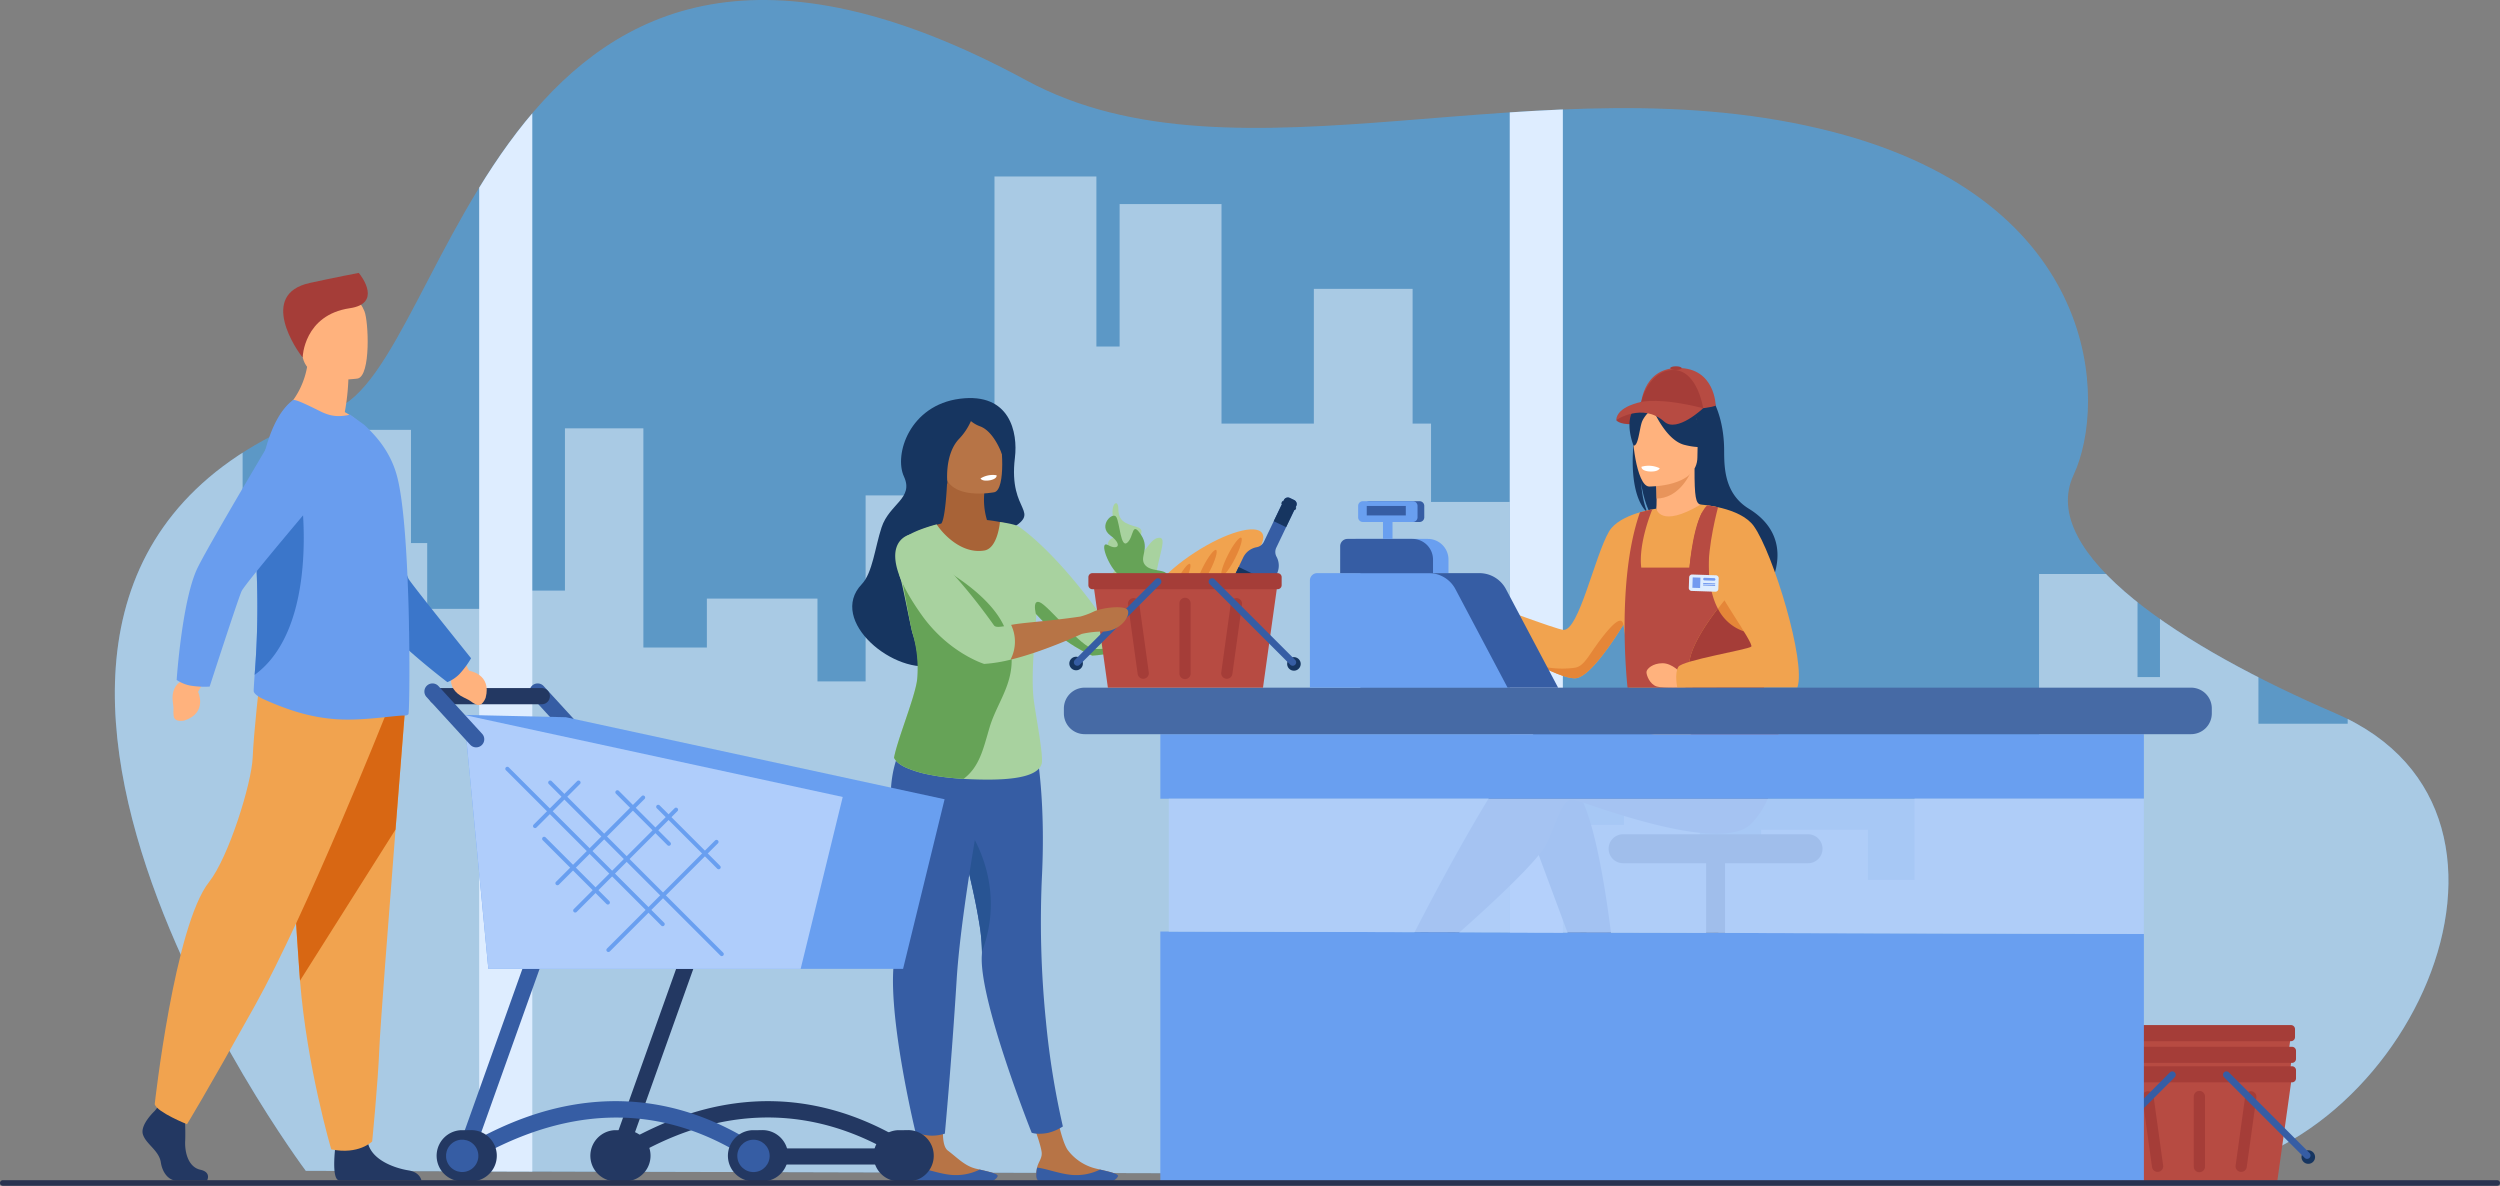 <svg xmlns="http://www.w3.org/2000/svg" xmlns:xlink="http://www.w3.org/1999/xlink" width="1165.895" height="553" viewBox="0 0 1165.895 553">
  <rect x="0" y="0" width="1165.895" height="553" fill="#808080" stroke="none"/>
  <defs>
    <style>
      .cls-1 {
        fill: #5c98c6;
      }

      .cls-2 {
        clip-path: url(#clip-path);
      }

      .cls-3 {
        fill: #dcebf9;
        opacity: 0.6;
      }

      .cls-4 {
        fill: #deedff;
      }

      .cls-5 {
        fill: #b74b42;
      }

      .cls-6 {
        fill: #a53d38;
      }

      .cls-7 {
        fill: #163560;
      }

      .cls-8 {
        fill: #365da4;
      }

      .cls-9 {
        fill: #a8d29f;
      }

      .cls-10 {
        fill: #66a357;
      }

      .cls-11 {
        fill: #f1a34f;
      }

      .cls-12 {
        fill: #e58638;
      }

      .cls-13 {
        fill: #ffb27d;
      }

      .cls-14 {
        fill: #e8945b;
      }

      .cls-15 {
        fill: #fff;
      }

      .cls-16 {
        fill: #e49963;
      }

      .cls-17 {
        fill: #c65447;
      }

      .cls-18 {
        fill: #466aa5;
      }

      .cls-19 {
        fill: #739af0;
      }

      .cls-20 {
        fill: #b77446;
      }

      .cls-21 {
        fill: #285493;
      }

      .cls-22 {
        fill: #a86337;
      }

      .cls-23 {
        fill: #699ff0;
      }

      .cls-24, .cls-26 {
        fill: #afcdfb;
      }

      .cls-24 {
        opacity: 0.9;
      }

      .cls-25 {
        fill: #233862;
      }

      .cls-27 {
        fill: #d86713;
      }

      .cls-28 {
        fill: #3b76ca;
      }

      .cls-29 {
        fill: #699dee;
      }

      .cls-30 {
        fill: #283250;
      }
    </style>
    <clipPath id="clip-path">
      <path id="Path_3662" data-name="Path 3662" d="M223.012,191.093c55.808-19.2,75.278-288.014,323.172-153.607C644.766,90.937,786.718,26.252,922.66,61.609c124.845,32.468,127.715,126.127,111.93,159.848-17.249,36.843,51.531,80.89,121.974,111.143,110.493,47.453,29.244,214.227-75.14,215.023s-871.273-1.588-871.273-1.588S1.452,267.322,223.012,191.093Z" transform="translate(-121.092 -0.004)"/>
    </clipPath>
  </defs>
  <g id="retail_graphic_1_Converted_" data-name="retail_graphic_1 [Converted]" transform="translate(0 -0.004)">
    <g id="Group_3646" data-name="Group 3646" transform="translate(53.558 0.004)">
      <path id="Path_3659" data-name="Path 3659" class="cls-1" d="M223.012,191.093c55.808-19.2,75.278-288.014,323.172-153.607C644.766,90.937,786.718,26.252,922.66,61.609c124.845,32.468,127.715,126.127,111.93,159.848-17.249,36.843,51.531,80.89,121.974,111.143,110.493,47.453,29.244,214.227-75.14,215.023s-871.273-1.588-871.273-1.588S1.452,267.322,223.012,191.093Z" transform="translate(-121.092 -0.004)"/>
      <g id="Group_3645" data-name="Group 3645" class="cls-2">
        <g id="Group_3643" data-name="Group 3643" transform="translate(-242.406 82.29)">
          <path id="Path_3660" data-name="Path 3660" class="cls-3" d="M2058.072,697.19V675.048h-8.3V636.985h-44.507v38.063h-41.615V613.026h-45.918v40.262h-10.473V605.22h-45.923v90.125h-58.073V747.9h-21.7v-23.4h-49.846v13.839H1703.1V676.393h-35.352V722.25H1632.4V890.266h461.139V697.19Z" transform="translate(-721.559 -419.83)"/>
          <path id="Path_3661" data-name="Path 3661" class="cls-3" d="M429.247,301.307h-8.594V238.489h-46.06v62.818H331.532V198.944h-47.52v66.449H273.176V186.06h-47.52V334.806h-60.1v86.737H143.1V382.927H91.528v22.84H61.913V303.523H25.331V379.2H-11.251v8.527H-38.9v-30.7H-46.47V304.24H-87.05v52.792h-37.935V271.006h-41.867v55.843H-176.4V260.179h-41.867v125H-271.21v72.889h-19.784V425.617h-45.441v19.2h-26.091V358.889H-394.75v63.6h-32.23V655.514H-11.251v.982H465.944V337.845h-36.7Z" transform="translate(426.98 -186.06)"/>
        </g>
        <g id="Group_3644" data-name="Group 3644" transform="translate(169.909 -37.269)">
          <rect id="Rectangle_483" data-name="Rectangle 483" class="cls-4" width="24.773" height="589.615" transform="translate(480.609)"/>
          <rect id="Rectangle_484" data-name="Rectangle 484" class="cls-4" width="24.773" height="589.615"/>
        </g>
      </g>
    </g>
    <g id="Group_3647" data-name="Group 3647" transform="translate(971.753 478.064)">
      <path id="Path_3663" data-name="Path 3663" class="cls-5" d="M2300.216,1138.681h-72.332l-6.984-49.921h86.295Z" transform="translate(-2210.374 -1085.275)"/>
      <path id="Path_3664" data-name="Path 3664" class="cls-6" d="M2304.38,1088.381h-86.37a1.878,1.878,0,0,1-1.88-1.88v-3.742a1.878,1.878,0,0,1,1.88-1.88h86.37a1.878,1.878,0,0,1,1.879,1.88v3.742A1.883,1.883,0,0,1,2304.38,1088.381Z" transform="translate(-2207.713 -1080.88)"/>
      <path id="Path_3665" data-name="Path 3665" class="cls-6" d="M2314.718,1144.785h0a2.618,2.618,0,0,1-2.618-2.618v-32.7a2.618,2.618,0,0,1,2.618-2.618h0a2.618,2.618,0,0,1,2.618,2.618v32.7A2.618,2.618,0,0,1,2314.718,1144.785Z" transform="translate(-2261.237 -1095.364)"/>
      <path id="Path_3666" data-name="Path 3666" class="cls-6" d="M2265.338,1144.795h0a2.618,2.618,0,0,1-2.954-2.234l-4.485-32.389a2.618,2.618,0,0,1,2.234-2.955h0a2.618,2.618,0,0,1,2.954,2.234l4.485,32.389A2.615,2.615,0,0,1,2265.338,1144.795Z" transform="translate(-2230.994 -1095.555)"/>
      <path id="Path_3667" data-name="Path 3667" class="cls-6" d="M2358.431,1144.795h0a2.618,2.618,0,0,0,2.955-2.234l4.485-32.389a2.618,2.618,0,0,0-2.234-2.955h0a2.618,2.618,0,0,0-2.954,2.234l-4.485,32.389A2.618,2.618,0,0,0,2358.431,1144.795Z" transform="translate(-2285.817 -1095.555)"/>
      <path id="Path_3668" data-name="Path 3668" class="cls-5" d="M2301.265,1161.571h-72.332l-6.984-49.921h86.3Z" transform="translate(-2210.959 -1098.041)"/>
      <path id="Path_3669" data-name="Path 3669" class="cls-6" d="M2305.43,1111.271h-86.37a1.878,1.878,0,0,1-1.879-1.88v-3.742a1.878,1.878,0,0,1,1.879-1.88h86.37a1.878,1.878,0,0,1,1.88,1.88v3.742A1.881,1.881,0,0,1,2305.43,1111.271Z" transform="translate(-2208.299 -1093.646)"/>
      <path id="Path_3670" data-name="Path 3670" class="cls-6" d="M2315.769,1167.675h0a2.618,2.618,0,0,1-2.619-2.618v-32.7a2.618,2.618,0,0,1,2.619-2.618h0a2.618,2.618,0,0,1,2.618,2.618v32.7A2.618,2.618,0,0,1,2315.769,1167.675Z" transform="translate(-2261.823 -1108.13)"/>
      <path id="Path_3671" data-name="Path 3671" class="cls-6" d="M2266.4,1167.685h0a2.618,2.618,0,0,1-2.954-2.234l-4.485-32.389a2.619,2.619,0,0,1,2.234-2.954h0a2.618,2.618,0,0,1,2.954,2.234l4.485,32.389A2.613,2.613,0,0,1,2266.4,1167.685Z" transform="translate(-2231.585 -1108.321)"/>
      <path id="Path_3672" data-name="Path 3672" class="cls-6" d="M2359.482,1167.685h0a2.618,2.618,0,0,0,2.954-2.234l4.485-32.389a2.619,2.619,0,0,0-2.233-2.954h0a2.619,2.619,0,0,0-2.955,2.234l-4.484,32.389A2.613,2.613,0,0,0,2359.482,1167.685Z" transform="translate(-2286.402 -1108.321)"/>
      <path id="Path_3673" data-name="Path 3673" class="cls-7" d="M2200.262,1218.765h0a3.173,3.173,0,0,1-3.162-3.162h0a3.173,3.173,0,0,1,3.162-3.162h0a3.173,3.173,0,0,1,3.162,3.162h0A3.173,3.173,0,0,1,2200.262,1218.765Z" transform="translate(-2197.1 -1154.252)"/>
      <path id="Path_3674" data-name="Path 3674" class="cls-7" d="M2429.922,1219.195h0a3.173,3.173,0,0,1-3.162-3.162h0a3.173,3.173,0,0,1,3.162-3.162h0a3.173,3.173,0,0,1,3.162,3.162h0A3.173,3.173,0,0,1,2429.922,1219.195Z" transform="translate(-2325.184 -1154.492)"/>
      <path id="Path_3675" data-name="Path 3675" class="cls-5" d="M2301.265,1182.1h-72.332l-6.984-49.926h86.3Z" transform="translate(-2210.959 -1109.485)"/>
      <path id="Path_3676" data-name="Path 3676" class="cls-6" d="M2305.43,1131.791h-86.37a1.878,1.878,0,0,1-1.879-1.88v-3.742a1.878,1.878,0,0,1,1.879-1.88h86.37a1.878,1.878,0,0,1,1.88,1.88v3.742A1.878,1.878,0,0,1,2305.43,1131.791Z" transform="translate(-2208.299 -1105.09)"/>
      <path id="Path_3677" data-name="Path 3677" class="cls-6" d="M2315.769,1188.205h0a2.618,2.618,0,0,1-2.619-2.618v-32.7a2.618,2.618,0,0,1,2.619-2.618h0a2.618,2.618,0,0,1,2.618,2.618v32.7A2.621,2.621,0,0,1,2315.769,1188.205Z" transform="translate(-2261.823 -1119.58)"/>
      <path id="Path_3678" data-name="Path 3678" class="cls-6" d="M2266.4,1188.215h0a2.618,2.618,0,0,1-2.954-2.234l-4.485-32.389a2.619,2.619,0,0,1,2.234-2.954h0a2.618,2.618,0,0,1,2.954,2.234l4.485,32.389A2.618,2.618,0,0,1,2266.4,1188.215Z" transform="translate(-2231.585 -1119.771)"/>
      <path id="Path_3679" data-name="Path 3679" class="cls-6" d="M2359.482,1188.215h0a2.618,2.618,0,0,0,2.954-2.234l4.485-32.389a2.619,2.619,0,0,0-2.233-2.954h0a2.619,2.619,0,0,0-2.955,2.234l-4.484,32.389A2.618,2.618,0,0,0,2359.482,1188.215Z" transform="translate(-2286.402 -1119.771)"/>
      <path id="Path_3680" data-name="Path 3680" class="cls-8" d="M2384.333,1170.023h0a1.6,1.6,0,0,1-2.26,0l-37.612-37.612a1.6,1.6,0,0,1,0-2.26h0a1.6,1.6,0,0,1,2.26,0l37.612,37.612A1.6,1.6,0,0,1,2384.333,1170.023Z" transform="translate(-2279.024 -1108.098)"/>
      <path id="Path_3681" data-name="Path 3681" class="cls-8" d="M2202.35,1170.023h0a1.6,1.6,0,0,0,2.26,0l37.612-37.612a1.6,1.6,0,0,0,0-2.26h0a1.6,1.6,0,0,0-2.26,0l-37.612,37.612A1.6,1.6,0,0,0,2202.35,1170.023Z" transform="translate(-2199.768 -1108.098)"/>
    </g>
    <g id="Group_3648" data-name="Group 3648" transform="translate(514.937 234.669)">
      <path id="Path_3682" data-name="Path 3682" class="cls-9" d="M1189.4,576.123s6.94-3,4.18-8.664-3.419-2.539-1.765-9.766,3.37-12-.805-10.836-8.483,12.455-9.416,6.634,5.356-10.279,0-11.831-8.611-2.716-8.611-8.421-4.874-1.8-1.628,7.333.089,4.228-2.446,7.218,1.048,6.4,2.8,7.448,2.211.712.814,4.427-5.122,5-.814,7.5,9.2.889,6.634,4.666,8.731,6.979,5.7,12.769S1189.4,576.123,1189.4,576.123Z" transform="translate(-1166.363 -530.573)"/>
      <path id="Path_3683" data-name="Path 3683" class="cls-10" d="M1179.216,585.941s-12.411-4.361-9.381-6.754,6.519-4.149,1.513-7.634-9.828-16.639-5.263-14.078,6.948-.119,1.013-4.542,1.225-11.4,2.853-8.492,1.977,14.666,5.122,11.871,1.977-10.358,6.4-3.609-1.4,10.606,2.1,14.321,13.087.628,9.08,7.329-8.381,12.8-6.634,16.643S1179.216,585.941,1179.216,585.941Z" transform="translate(-1164.255 -537.924)"/>
    </g>
    <g id="Group_3649" data-name="Group 3649" transform="translate(530.98 240.644)">
      <ellipse id="Ellipse_124" data-name="Ellipse 124" class="cls-11" cx="31.252" cy="9.576" rx="31.252" ry="9.576" transform="matrix(0.839, -0.545, 0.545, 0.839, 0, 34.065)"/>
      <path id="Path_3684" data-name="Path 3684" class="cls-12" d="M1240.067,604.211c-2.486,4.883-5.237,8.466-6.148,8s.367-4.8,2.853-9.682,5.237-8.465,6.148-8S1242.553,599.328,1240.067,604.211Z" transform="translate(-1218.987 -572.194)"/>
      <path id="Path_3685" data-name="Path 3685" class="cls-12" d="M1267.707,589.5c-2.486,4.883-5.237,8.465-6.148,8s.367-4.8,2.853-9.682,5.237-8.465,6.148-8S1270.193,584.618,1267.707,589.5Z" transform="translate(-1234.402 -563.99)"/>
      <path id="Path_3686" data-name="Path 3686" class="cls-12" d="M1294.137,576.561c-2.486,4.883-5.237,8.465-6.148,8s.367-4.8,2.853-9.682,5.237-8.465,6.148-8S1296.623,571.678,1294.137,576.561Z" transform="translate(-1249.142 -556.773)"/>
    </g>
    <g id="Group_3650" data-name="Group 3650" transform="translate(563.418 232.024)">
      <path id="Path_3687" data-name="Path 3687" class="cls-8" d="M1305.745,552.159a4.648,4.648,0,0,1-.062-4.237l9.292-19.39a2.068,2.068,0,0,0-.969-2.755l-2.048-.982a2.068,2.068,0,0,0-2.755.969l-9.292,19.39a4.657,4.657,0,0,1-3.344,2.605,8.712,8.712,0,0,0-6.347,4.821l-7.316,15.272-5.7,11.9-3.1,6.471a2.389,2.389,0,0,0,1.119,3.184l11.442,5.48a2.389,2.389,0,0,0,3.184-1.119l3.1-6.471,5.7-11.9,7.315-15.272A8.712,8.712,0,0,0,1305.745,552.159Z" transform="translate(-1273.868 -524.593)"/>
      <path id="Path_3688" data-name="Path 3688" class="cls-7" d="M1353.406,529.24l-.164-.08.3-.628a2.068,2.068,0,0,0-.969-2.755l-2.048-.982a2.068,2.068,0,0,0-2.755.969l-.3.628-.217-.1a.217.217,0,0,0-.283.1l-.4.84a.217.217,0,0,0,.1.283l.217.1-3.852,8.041,5.772,2.764,3.852-8.041.164.08a.217.217,0,0,0,.283-.1l.4-.84A.206.206,0,0,0,1353.406,529.24Z" transform="translate(-1312.441 -524.593)"/>
      <path id="Path_3689" data-name="Path 3689" class="cls-7" d="M1301.185,616.258l5.206-10.863-15.746-7.545-5.206,10.863-5.7,11.9-1.318,2.747,15.745,7.545,1.318-2.751Z" transform="translate(-1276.407 -565.449)"/>
    </g>
    <path id="Path_3690" data-name="Path 3690" class="cls-7" d="M1130.692,698.795h0a3.173,3.173,0,0,1-3.162-3.162h0a3.173,3.173,0,0,1,3.162-3.162h0a3.173,3.173,0,0,1,3.162,3.162h0A3.168,3.168,0,0,1,1130.692,698.795Z" transform="translate(-628.836 -386.196)"/>
    <path id="Path_3691" data-name="Path 3691" class="cls-7" d="M1360.362,699.225h0a3.173,3.173,0,0,1-3.162-3.162h0a3.173,3.173,0,0,1,3.162-3.162h0a3.173,3.173,0,0,1,3.162,3.162h0A3.17,3.17,0,0,1,1360.362,699.225Z" transform="translate(-756.926 -386.436)"/>
    <path id="Path_3692" data-name="Path 3692" class="cls-7" d="M1789.161,879.66h-86.233a6.758,6.758,0,0,0-6.758,6.758h0a6.757,6.757,0,0,0,6.758,6.758h38.709V936.1h8.815V893.176h38.709a6.758,6.758,0,0,0,6.758-6.758h0A6.755,6.755,0,0,0,1789.161,879.66Z" transform="translate(-945.973 -490.594)"/>
    <g id="Group_3653" data-name="Group 3653" transform="translate(628.868 170.828)">
      <path id="Path_3693" data-name="Path 3693" class="cls-13" d="M1540.971,632.825s-2.844-6.962-5.966-7.245-13.074-1.849-13.782-.425,0,6.537,2.132,8.381,15.347,4.83,15.347,4.83Z" transform="translate(-1477.122 -519.153)"/>
      <path id="Path_3694" data-name="Path 3694" class="cls-6" d="M1704.16,437.142s.9,2.1,7.727,1.977,1.176-6.519,1.176-6.519l-7.094,2.937Z" transform="translate(-1579.297 -412.091)"/>
      <path id="Path_3695" data-name="Path 3695" class="cls-7" d="M1728.547,461.755c-1.181-2.437-2.5-6.763-3.145-14.472.1.765,1.428,10.491,5.166,16,15.36,10.084,44.8,43.76,44.22,50.142,0,0,10.372-17.59,10.549-17.7,0,0,13.052-22.022-9.62-35.958-11.522-7.081-11.491-19.412-11.522-27.325-.089-22.871-12.22-37.011-19.611-32.039,0,0-3.7-1.645-5.365-1.4a4.567,4.567,0,0,1,2.043.969,17.917,17.917,0,0,0-9.7,1.853C1723.111,406.642,1715.539,449.787,1728.547,461.755Z" transform="translate(-1588.996 -393.342)"/>
      <path id="Path_3696" data-name="Path 3696" class="cls-13" d="M1744,516.813c-.075.035,7.417,3.928,13.052,2.384,5.3-1.446,8.766-8.319,8.7-8.337-2.247-.447-2.893-3.529-2.844-16.789l-1.017.2-17.068,3.379s.389,5.369.4,10.429C1745.233,512.332,1744.972,516.361,1744,516.813Z" transform="translate(-1601.515 -446.374)"/>
      <path id="Path_3697" data-name="Path 3697" class="cls-14" d="M1745.86,497.9s.389,5.369.4,10.429c9.549-.27,14.6-8.983,16.665-13.813Z" transform="translate(-1602.553 -446.624)"/>
      <path id="Path_3698" data-name="Path 3698" class="cls-7" d="M1751.129,446.1s5.007-7.908,6.205-14.671c.858-4.83-1.6-22.725-19.585-20.146a24.407,24.407,0,0,0-10.133,3.83c-3.905,2.636-9.54,8.328-3.237,23.946l1.636,5.276Z" transform="translate(-1588.994 -400.061)"/>
      <path id="Path_3699" data-name="Path 3699" class="cls-13" d="M1729.149,464.923s22.6.372,22.614-13.7,2.941-23.508-11.486-24.339-17.236,4.533-18.386,9.231S1723.275,464.463,1729.149,464.923Z" transform="translate(-1589.035 -408.854)"/>
      <path id="Path_3700" data-name="Path 3700" class="cls-7" d="M1748.545,425.563s-15.436-10.553-20.319-3.255c-1.482-1.269-4.118-2.189-7.6,2.039-5.237,6.351-.579,17.572-.579,17.572,2.149.252,2.658-7.13,3.786-10.712.849-2.7,3.684-5.462,5.029-6.656,1.973,4.445,7.4,15.082,14.865,17,9.5,2.441,13.614-.1,13.614-.1A26.872,26.872,0,0,1,1748.545,425.563Z" transform="translate(-1587.091 -404.916)"/>
      <path id="Path_3701" data-name="Path 3701" class="cls-11" d="M1689.043,598.763c2.229-9.346-5.352-27.479-13.269-42.5-7.183-13.609-14.635-24.649-15.3-24.251-18.939,11.243-20.65,1.9-20.65,1.9s-17.205,2.287-22.075,10.672c-6.736,11.6-14.074,46.392-21.283,45.879-3.308-.239-36.608-12.756-36.608-12.756s-5.546,5.2-4.485,11.575c0,0,16.44,11.009,30.345,18.037,7.355,3.715,14,6.316,17.125,5.582,6.334-1.49,16.228-16.174,21.575-24.821.013-.018.022-.04.035-.057,6.825,38.625-2.455,47.422,2.242,51.5,4.958,4.3,12.044-2.048,27.634,4.706,10.226,4.436,24.414,10.849,33.964,11.964,5.011.588,8.748-.283,9.965-3.667C1701.8,642.691,1684.792,616.582,1689.043,598.763Z" transform="translate(-1496.24 -467.531)"/>
      <path id="Path_3702" data-name="Path 3702" class="cls-15" d="M1739.289,492.267s-.42,1.787-4.87,1.513c0,0-3.733-.23-3.622-2.2A12.022,12.022,0,0,1,1739.289,492.267Z" transform="translate(-1594.151 -444.73)"/>
      <path id="Path_3703" data-name="Path 3703" class="cls-12" d="M1822.089,702.362c-1.221,3.383-4.958,4.255-9.965,3.667-6.612-2.879-35.171-13.945-34.848-21.442.473-11.1,5.493-11.455,1.95-25.153-2.844-11,16.493-33.618,20.7-38.063,7.912,15.016,15.184,17.886,12.955,27.232C1808.626,666.422,1825.632,692.53,1822.089,702.362Z" transform="translate(-1620.073 -517.37)"/>
      <path id="Path_3704" data-name="Path 3704" class="cls-12" d="M1662.85,656.374c-5.347,8.642-15.241,23.331-21.575,24.821-3.123.739-9.77-1.862-17.125-5.582a44.55,44.55,0,0,0,15.648.858c5.493-.531,7.086-7.262,15.763-17.36C1661.192,652.566,1662.572,654.215,1662.85,656.374Z" transform="translate(-1534.674 -535.828)"/>
      <path id="Path_3705" data-name="Path 3705" class="cls-5" d="M1729.95,406.505s23.048,2.53,35-.871c0,0-.221-17.634-17.506-17.634S1729.95,406.505,1729.95,406.505Z" transform="translate(-1593.68 -387.217)"/>
      <path id="Path_3706" data-name="Path 3706" class="cls-5" d="M1715.943,423.78s-11.376,1.981-11.783,8.443c0,0,12.251-8.262,22.406.756,5.936,5.383,18.156-6.254,18.156-6.254Z" transform="translate(-1579.297 -407.172)"/>
      <path id="Path_3707" data-name="Path 3707" class="cls-6" d="M1730.677,405.013s8.311-2.247,28.78,2.946c0-.027-2.583-17.245-13.4-17.811-9.24-.487-14.282,9.208-15.476,14.989Z" transform="translate(-1594.031 -388.405)"/>
      <path id="Path_3708" data-name="Path 3708" class="cls-6" d="M1766.455,387.092c0,.478-1.194.862-2.663.862s-2.662-.385-2.662-.862,1.194-.862,2.662-.862S1766.455,386.615,1766.455,387.092Z" transform="translate(-1611.07 -386.23)"/>
      <g id="Group_3651" data-name="Group 3651" transform="translate(128.77 64.822)">
        <path id="Path_3709" data-name="Path 3709" class="cls-5" d="M1756.5,580.973c-9.169-17.4-1.009-47.52-1.009-47.52l-3.927-.663c-5.759,4.449-8.324,29.072-8.324,29.072h-22.473c-1.407-11.756,5.184-27.205,5.184-27.205l-5.776,1.389c-11.424,32.38-5.8,81.792-5.8,81.792h30.235a34.858,34.858,0,0,0-1.247-7.811C1741.448,602.587,1749.679,589.827,1756.5,580.973Z" transform="translate(-1712.993 -532.79)"/>
        <path id="Path_3710" data-name="Path 3710" class="cls-6" d="M1813.9,725.09h-33.437c.168,6.656-2.835,8.877-3.2,17.342-.319,7.5,28.24,18.558,34.848,21.442,5.011.588,8.748-.283,9.965-3.667C1824.5,753.489,1817.329,739.168,1813.9,725.09Z" transform="translate(-1748.838 -640.038)"/>
        <path id="Path_3711" data-name="Path 3711" class="cls-6" d="M1814.97,659.957c0-.013,0-.026.009-.04l-8.417-7.581a21.148,21.148,0,0,1-12.114-10.606c-6.829,8.855-15.06,21.615-13.136,29.054a34.819,34.819,0,0,1,1.247,7.811H1816C1814.412,672.071,1813.625,665.6,1814.97,659.957Z" transform="translate(-1750.937 -593.547)"/>
      </g>
      <path id="Path_3712" data-name="Path 3712" class="cls-13" d="M1752.125,703.871s-3.989-4.56-8.589-4.551-7.368,2.632-7.461,4.056,1.5,5.794,4.817,6.8,13.446.442,13.446.442Z" transform="translate(-1597.094 -560.844)"/>
      <path id="Path_3713" data-name="Path 3713" class="cls-11" d="M1778.817,532.04s18.417,1.137,24.795,10.027c8.974,12.517,24.56,63.623,20.31,75.313l-55.98.044s-1.411-6.63.478-9.7,32.592-8.032,34.012-9.447-17.714-27.634-17.714-31.885S1778.817,532.04,1778.817,532.04Z" transform="translate(-1614.586 -467.55)"/>
      <path id="Path_3714" data-name="Path 3714" class="cls-5" d="M1781.4,561.872s1.751-23.344,8.324-29.072l5,.893s-5.029,18.629-4.29,30.04-6,9.2-6,9.2Z" transform="translate(-1622.375 -467.974)"/>
      <path id="Path_3715" data-name="Path 3715" class="cls-16" d="M1661.629,1039.085a3.206,3.206,0,0,1-1.831,2.955.024.024,0,0,1-.018.009c-2.127,1.172-5.865,1.292-9.934,1.11-.522-.022-.986-.035-1.406-.035-.111,0-.221,0-.327,0-.084,0-.168,0-.252,0-4.025.1-3.6,1.3-11.248,1.959-8.717.743-11.933-1.924-12.446-3.14-.433-1.031,3.308-2.2,7.488-3.534.2-.062.4-.133.61-.195.557-.177,1.115-.363,1.672-.544,4.976-1.654,9.876-3.618,11.1-8.656,1.3-5.343-2.6-20.252-2.6-20.252l13.817-1.49s1.331,15.586,2.2,20.447c.469,2.592,1.645,4.657,2.331,6.878.049.155.1.314.137.469A14.949,14.949,0,0,1,1661.629,1039.085Z" transform="translate(-1534.665 -732.597)"/>
      <path id="Path_3716" data-name="Path 3716" class="cls-17" d="M1661.629,1073.54a3.206,3.206,0,0,1-1.831,2.955.023.023,0,0,1-.018.009c-2.269,1.048-5.944,1.2-9.925,1.088-.522-.013-.991-.018-1.415-.009-.111,0-.221,0-.327,0-.084,0-.168,0-.252,0-4.025.1-3.6,1.3-11.247,1.959-8.718.743-11.933-1.924-12.446-3.14-.433-1.031,3.308-2.2,7.488-3.534a25.842,25.842,0,0,0,13.379,1.141c5.816-1.093,11.6-3.99,15.75-4.958.049.155.1.314.137.469A14.952,14.952,0,0,1,1661.629,1073.54Z" transform="translate(-1534.664 -767.052)"/>
      <path id="Path_3717" data-name="Path 3717" class="cls-16" d="M1459.161,1005.529c-.77,3.839-6.236,3.2-12.349,1.7s-4.657.283-13.357-.681-11.331-4.206-11.6-5.5c-.239-1.146,4.06-1.552,8.669-2.083.579-.066,1.163-.137,1.743-.208,5.206-.655,9.014-4.011,13.742-6.767,4.476-2.614,11.159-13.255,11.159-13.255l11.929.947s-6.258,9.5-8.678,13.64c-1.424,2.433-1.349,5.644-1.172,8.129A15.334,15.334,0,0,1,1459.161,1005.529Z" transform="translate(-1421.848 -716.68)"/>
      <path id="Path_3718" data-name="Path 3718" class="cls-17" d="M1446.812,1032.752c-6.112-1.495-4.657.283-13.357-.681s-11.331-4.206-11.6-5.5c-.239-1.146,4.06-1.552,8.669-2.083l.044.089a24.51,24.51,0,0,0,12.455,3.87c5.9.141,12.15-1.548,16.223-1.482a15.186,15.186,0,0,1-.093,4.078C1458.391,1034.884,1452.92,1034.243,1446.812,1032.752Z" transform="translate(-1421.849 -742.195)"/>
      <path id="Path_3719" data-name="Path 3719" class="cls-8" d="M1609.55,842.771l25.706,69.178a23.615,23.615,0,0,0,7.736-.708,33.271,33.271,0,0,0,7.475-3.64s-6.378-66.423-18.068-80.24S1609.55,842.771,1609.55,842.771Z" transform="translate(-1526.532 -630.185)"/>
      <path id="Path_3720" data-name="Path 3720" class="cls-18" d="M1642.375,777.883s-73.862-24.976-90.333-19.66S1486.11,861.94,1486.11,861.94a9.525,9.525,0,0,0,4.162,2.627c2.835,1.062,9.695,1,9.695,1s44.636-38.258,49.948-49.417,7.439-21.787,12.751-20.726,68.55,26.038,82.894,11.159,10.6-34.211,10.6-34.211Z" transform="translate(-1457.688 -593.281)"/>
      <g id="Group_3652" data-name="Group 3652" transform="translate(158.715 97.095)">
        <path id="Path_3721" data-name="Path 3721" class="cls-4" d="M1793.083,613.791,1782,613.419a1.35,1.35,0,0,1-1.3-1.4l.168-4.958a1.35,1.35,0,0,1,1.4-1.3l11.079.372a1.35,1.35,0,0,1,1.3,1.4l-.168,4.958A1.359,1.359,0,0,1,1793.083,613.791Z" transform="translate(-1780.698 -605.758)"/>
        <rect id="Rectangle_485" data-name="Rectangle 485" class="cls-19" width="3.613" height="4.843" transform="translate(1.826 1.358) rotate(1.92)"/>
        <path id="Path_3722" data-name="Path 3722" class="cls-19" d="M1800.967,610.607l-4.494-.15a.606.606,0,0,1-.584-.624h0a.606.606,0,0,1,.624-.584l4.494.15a.606.606,0,0,1,.584.624h0A.606.606,0,0,1,1800.967,610.607Z" transform="translate(-1789.17 -607.705)"/>
        <path id="Path_3723" data-name="Path 3723" class="cls-19" d="M1801.2,615.317l-5.241-.177a.229.229,0,0,1-.221-.239h0a.229.229,0,0,1,.239-.221l5.241.177a.229.229,0,0,1,.221.239h0A.231.231,0,0,1,1801.2,615.317Z" transform="translate(-1789.087 -610.734)"/>
        <path id="Path_3724" data-name="Path 3724" class="cls-19" d="M1801.142,617.017l-5.241-.177a.229.229,0,0,1-.221-.239h0a.229.229,0,0,1,.239-.221l5.241.177a.229.229,0,0,1,.221.239h0A.232.232,0,0,1,1801.142,617.017Z" transform="translate(-1789.053 -611.682)"/>
      </g>
    </g>
    <path id="Path_3725" data-name="Path 3725" class="cls-20" d="M1084.6,1190.669c.318,3.958,5.9,3.958,12.238,3.176s4.662.836,13.538.893,11.915-2.9,12.335-4.171c.376-1.128-3.905-2.043-8.487-3.122-.575-.133-1.154-.274-1.734-.416a23.314,23.314,0,0,1-13.048-8.443c-3.852-4.936-7.368-27.4-7.368-27.4l-13.87,2.587s8.076,19.253,8.9,25.569c.371,2.835-1.645,4.724-2.114,7.2A15.477,15.477,0,0,0,1084.6,1190.669Z" transform="translate(-601.324 -642.029)"/>
    <path id="Path_3726" data-name="Path 3726" class="cls-8" d="M1130.741,1235.166c-.332,1.013-2.331,3.1-7.629,3.87h-9.876c-3.379-.447-3.706-1.167-8.364-.593-6.333.783-11.92.778-12.238-3.176a15.467,15.467,0,0,1,.389-4.118c4.113.416,10.212,2.857,16.17,3.41a24.875,24.875,0,0,0,13.008-2.428l.057-.084C1126.836,1233.123,1131.117,1234.034,1130.741,1235.166Z" transform="translate(-609.358 -686.624)"/>
    <g id="Group_3654" data-name="Group 3654" transform="translate(436.265 343.657)">
      <path id="Path_3727" data-name="Path 3727" class="cls-8" d="M1045.793,958.67a22.772,22.772,0,0,1-7.05,3.025c-5.126.933-7.5-.1-7.5-.1S1006.6,899.713,1008,878.8c.035-.5.053-1.039.057-1.6a88.259,88.259,0,0,0-1.38-14.029c-.332-2.039-.717-4.175-1.141-6.387-.986-5.157-2.211-10.717-3.556-16.387-.588-2.5-1.207-5.016-1.836-7.532-6.2-24.742-13.768-49.125-13.768-49.125s44.472-14.529,46.989-.951c.964,5.21,4.18,26.06,2.733,57.944a460,460,0,0,0,1.8,68.913A379.868,379.868,0,0,0,1045.793,958.67Z" transform="translate(-986.38 -776.991)"/>
    </g>
    <path id="Path_3728" data-name="Path 3728" class="cls-21" d="M1025.423,931.6a88.244,88.244,0,0,0-1.38-14.029c-.332-2.039-.716-4.175-1.141-6.387-.986-5.157-2.212-10.717-3.556-16.387-.588-2.5-1.208-5.016-1.836-7.532.88-7.55,1.588-12.729,1.588-12.729S1037.559,899.618,1025.423,931.6Z" transform="translate(-567.477 -487.738)"/>
    <path id="Path_3729" data-name="Path 3729" class="cls-20" d="M1003.886,1195.925c-.314.947-2.088,2.835-6.661,3.707h-11.9c-2.459-.433-3.189-.942-7.311-.429-6.334.783-11.92.779-12.238-3.176a15.48,15.48,0,0,1,.389-4.118c.473-2.481,2.114-4.348,2.114-7.2,0-8.487-1.968-23.915-1.968-23.915l13.043,4.657s-2.941,15.334,1.265,18.5c4.436,3.339,7.882,7.169,13.048,8.443.579.142,1.154.279,1.734.416C999.981,1193.882,1004.262,1194.793,1003.886,1195.925Z" transform="translate(-538.607 -647.383)"/>
    <path id="Path_3730" data-name="Path 3730" class="cls-8" d="M1003.88,1235.166c-.314.951-2.088,2.839-6.665,3.706h-11.9c-2.455-.433-3.184-.942-7.311-.429-6.334.783-11.92.778-12.238-3.176a15.482,15.482,0,0,1,.389-4.118c4.113.416,10.213,2.857,16.17,3.41a24.876,24.876,0,0,0,13.008-2.428l.053-.084C999.975,1233.123,1004.256,1234.034,1003.88,1235.166Z" transform="translate(-538.601 -686.624)"/>
    <path id="Path_3731" data-name="Path 3731" class="cls-8" d="M986.858,759.63s-14.472,72.115-16.913,111.364-5.5,71.744-5.5,71.744a19.212,19.212,0,0,1-6.78.933,24.882,24.882,0,0,1-6.86-1.4s-14.339-59.054-9.589-82.69.792-45.441-1.486-65.047c-3.269-28.112,9.31-41.177,18.09-50.085C966.712,735.433,986.858,759.63,986.858,759.63Z" transform="translate(-523.804 -414.063)"/>
    <path id="Path_3732" data-name="Path 3732" class="cls-7" d="M974.475,447.559c1.437-11.743-2.229-30.527-25.662-27.524s-30.819,26.033-26.091,36.272-6.8,12.711-10.425,23.72c-3.109,9.461-4.193,21.2-9.226,26.475-16.223,16.993,15.573,43.128,34.742,37.617,34.914-10.04,39.412-11.535,38.174-38.97-.637-14.056-11.57-19.5-4.626-23.57C988.133,471.761,971.22,474.128,974.475,447.559Z" transform="translate(-501.164 -234.077)"/>
    <path id="Path_3733" data-name="Path 3733" class="cls-22" d="M1006.773,525.106a63.922,63.922,0,0,0-7.877-1.314,32.988,32.988,0,0,1-1.053-14.175l-17.435-5.307c-.832,18.377-2.472,20.81-2.844,21.128a79.65,79.65,0,0,0-11.557,3.724S977.14,592.843,972.359,605a128.466,128.466,0,0,0-6.6,22.941l51.872.641s-.725-41.717,1.667-56.48S1006.773,525.106,1006.773,525.106Z" transform="translate(-538.615 -281.257)"/>
    <path id="Path_3734" data-name="Path 3734" class="cls-20" d="M1015.9,475.545s-20.872,4.193-23.282-8.846-6.727-21.278,6.5-24.507,16.741,1.269,18.6,5.422S1021.268,474.116,1015.9,475.545Z" transform="translate(-552.119 -245.999)"/>
    <path id="Path_3735" data-name="Path 3735" class="cls-9" d="M1080.051,593.666c-.155-1.813-.725-2.225-.725-2.225-16.581,2.437-27.577,2.3-32.959,3.348-4.228.818-5.958.938-6.687-.089-22.911-32.212-39.125-42.331-39.125-42.331s-1.729-1.026-8.492-1.959c0,0-.973,12.247-7.267,13.291-10.889,1.8-19.66-8.178-22.225-12.194,0,0-12.5,3.153-16.174,7.338-2.636,3.008-2.291,10.2-1.508,14.719a19.767,19.767,0,0,0,.8,3.277c.774,2.048,3.7,17.064,5.038,23.043.031.15.062.292.089.425.093.4.172.752.248,1.044a.056.056,0,0,1,0,.027c.08.318.141.566.195.73l.093.292s0,.013,0,.018a49.6,49.6,0,0,1,2.406,20.1,21.259,21.259,0,0,1-.6,3.22c-1.743,8.93-8.983,26.542-10.482,34.622.867,1.827,2.831,3.269,5.219,4.423a49.252,49.252,0,0,0,10,3.207,97.366,97.366,0,0,0,10.177,1.623c2.22.248,4.6.46,7.024.6.341.022.681.04,1.022.057,15.626.774,33.123.389,35.4-7.037,1.093-3.565-3.264-25-3.843-31.367-1.017-11.185.641-26.506,1.389-38.364,12.822,14.131,26.06,19.213,26.06,19.213a64.29,64.29,0,0,0,10.633-1.6c4.1-.916,8.395-2.132,12.5-3.437a206.423,206.423,0,0,0,22.535-8.824A26.985,26.985,0,0,1,1080.051,593.666Z" transform="translate(-525.743 -306.967)"/>
    <path id="Path_3736" data-name="Path 3736" class="cls-7" d="M1013.938,429.161c-10.3-10.146-20.672-6.674-20.672-6.674s-5.2,5.9-8.731,9.872c-6.17,6.944,5.4,28.691,5.4,28.691s-1.636-13.379,5.228-20.88a28.668,28.668,0,0,0,5.71-8.483,14.442,14.442,0,0,0,4.171,2.41c6.643,2.331,10.292,13.017,10.292,13.017C1017.7,442.125,1018.375,433.531,1013.938,429.161Z" transform="translate(-548.076 -235.304)"/>
    <path id="Path_3737" data-name="Path 3737" class="cls-15" d="M1033.89,502.417s.557,1.548,4.489.845c0,0,3.3-.588,2.995-2.326A10.823,10.823,0,0,0,1033.89,502.417Z" transform="translate(-576.612 -279.289)"/>
    <path id="Path_3738" data-name="Path 3738" class="cls-10" d="M987.21,664.184c-2.959,10.04-4.679,18.3-12.114,23.892-2.424-.142-4.8-.349-7.024-.6a96.2,96.2,0,0,1-10.177-1.623,49.339,49.339,0,0,1-10-3.206c-2.388-1.15-4.352-2.6-5.219-4.423,1.5-8.085,8.744-25.693,10.482-34.622a21.444,21.444,0,0,0,.345-2.34,58.282,58.282,0,0,0-2.154-20.982.026.026,0,0,1,0-.018c-.1-.341-.19-.681-.287-1.022a.055.055,0,0,1,0-.026c-.062-.221-.146-.579-.248-1.044-.026-.128-.057-.27-.089-.42-1.194-5.666-4.312-23.441-5.108-25.759a23.242,23.242,0,0,1-.778-3.538l6.245-6.011s35.83,15.3,43.725,36.4S991.464,649.783,987.21,664.184Z" transform="translate(-525.743 -324.831)"/>
    <path id="Path_3739" data-name="Path 3739" class="cls-10" d="M1141.109,654.656c-7.93,2.517-16.564,4.719-23.136,5.033,0,0-13.415-5.148-26.316-19.5-.544-2.437-1.07-6.528,1.884-5.347,4.144,1.654,19.461,21.327,25.259,21.739C1122.953,656.876,1134.749,655.479,1141.109,654.656Z" transform="translate(-608.593 -353.941)"/>
    <path id="Path_3740" data-name="Path 3740" class="cls-9" d="M1030.663,609.445s-17.661,8.872-32.977,12.543a68.721,68.721,0,0,1-12.274,1.977s-16.466-5.064-29.036-22.672c-24.277-34.008-5.533-37.674-5.533-37.674s16.219,10.12,39.125,42.331c.8,1.128,2.813.871,8.023-.181,5.564-1.123,16.643-.991,31.933-3.238a8.619,8.619,0,0,1,.411,2.384C1030.68,608.919,1030.663,609.445,1030.663,609.445Z" transform="translate(-526.445 -314.335)"/>
    <path id="Path_3741" data-name="Path 3741" class="cls-22" d="M1227.116,635.681c-1.981-1.866-11.3-.7-14.8,1.048a28.661,28.661,0,0,1-4.047,1.605c-16.316,2.362-27.647,2.446-32.981,3.485a30.157,30.157,0,0,0-.61,16.329c4.1-.916,8.395-2.132,12.5-3.437a206.515,206.515,0,0,0,22.464-8.793,55.111,55.111,0,0,1,6.864-.566C1225.02,645.12,1229.1,637.543,1227.116,635.681Z" transform="translate(-654.671 -353.994)"/>
    <g id="Group_3655" data-name="Group 3655" transform="translate(541.131 342.392)">
      <path id="Path_3742" data-name="Path 3742" class="cls-23" d="M1223.48,1098.478h458.689V983.39l-458.689-1.15Z" transform="translate(-1223.48 -890.195)"/>
      <rect id="Rectangle_486" data-name="Rectangle 486" class="cls-23" width="458.689" height="30.098"/>
    </g>
    <path id="Path_3743" data-name="Path 3743" class="cls-18" d="M1647.436,746.774H1131.47a9.691,9.691,0,0,1-9.691-9.691v-2.313a9.691,9.691,0,0,1,9.691-9.691h515.965a9.691,9.691,0,0,1,9.69,9.691v2.313A9.691,9.691,0,0,1,1647.436,746.774Z" transform="translate(-625.629 -404.383)"/>
    <path id="Path_3744" data-name="Path 3744" class="cls-24" d="M1232.42,904.127l454.735,1.15v-63.1H1232.42Z" transform="translate(-687.334 -469.691)"/>
    <g id="Group_3656" data-name="Group 3656" transform="translate(610.885 233.743)">
      <path id="Path_3745" data-name="Path 3745" class="cls-8" d="M1464.656,538.175h-23.326a2.189,2.189,0,0,1-2.189-2.189v-5.316a2.189,2.189,0,0,1,2.189-2.189h23.326a2.189,2.189,0,0,1,2.189,2.189v5.316A2.186,2.186,0,0,1,1464.656,538.175Z" transform="translate(-1413.509 -528.48)"/>
      <path id="Path_3746" data-name="Path 3746" class="cls-23" d="M1472.716,584.2h-43.3V568.23h33.663a9.64,9.64,0,0,1,9.637,9.637V584.2Z" transform="translate(-1408.088 -550.649)"/>
      <path id="Path_3747" data-name="Path 3747" class="cls-8" d="M1526.661,657.741H1434.47V604.33h55.468a14.018,14.018,0,0,1,12.388,7.457Z" transform="translate(-1410.905 -570.782)"/>
      <path id="Path_3748" data-name="Path 3748" class="cls-23" d="M1473.381,657.741H1381.19v-50a3.417,3.417,0,0,1,3.414-3.415h52.053a14.018,14.018,0,0,1,12.388,7.457Z" transform="translate(-1381.19 -570.782)"/>
      <path id="Path_3749" data-name="Path 3749" class="cls-8" d="M1456.4,584.2h-43.3V571.644a3.417,3.417,0,0,1,3.415-3.414h30.248a9.64,9.64,0,0,1,9.637,9.637V584.2Z" transform="translate(-1398.986 -550.649)"/>
      <rect id="Rectangle_487" data-name="Rectangle 487" class="cls-23" width="4.454" height="7.886" transform="translate(34.074 9.695)"/>
      <path id="Path_3750" data-name="Path 3750" class="cls-23" d="M1457.556,538.175h-23.326a2.189,2.189,0,0,1-2.189-2.189v-5.316a2.189,2.189,0,0,1,2.189-2.189h23.326a2.189,2.189,0,0,1,2.189,2.189v5.316A2.189,2.189,0,0,1,1457.556,538.175Z" transform="translate(-1409.55 -528.48)"/>
      <rect id="Rectangle_488" data-name="Rectangle 488" class="cls-8" width="18.213" height="4.423" transform="translate(26.506 2.216)"/>
    </g>
    <path id="Path_3751" data-name="Path 3751" class="cls-5" d="M1231.706,662.136h-72.332l-6.984-49.926h86.3Z" transform="translate(-642.701 -341.434)"/>
    <path id="Path_3752" data-name="Path 3752" class="cls-6" d="M1235.87,611.831H1149.5a1.878,1.878,0,0,1-1.88-1.88V606.21a1.878,1.878,0,0,1,1.88-1.88h86.37a1.878,1.878,0,0,1,1.88,1.88v3.742A1.881,1.881,0,0,1,1235.87,611.831Z" transform="translate(-640.041 -337.039)"/>
    <path id="Path_3753" data-name="Path 3753" class="cls-6" d="M1246.208,668.235h0a2.618,2.618,0,0,1-2.618-2.618v-32.7a2.618,2.618,0,0,1,2.618-2.618h0a2.618,2.618,0,0,1,2.619,2.618v32.7A2.618,2.618,0,0,1,1246.208,668.235Z" transform="translate(-693.564 -351.523)"/>
    <path id="Path_3754" data-name="Path 3754" class="cls-6" d="M1196.837,668.255h0a2.618,2.618,0,0,1-2.954-2.234l-4.485-32.389a2.618,2.618,0,0,1,2.234-2.954h0a2.618,2.618,0,0,1,2.955,2.234l4.485,32.389A2.618,2.618,0,0,1,1196.837,668.255Z" transform="translate(-663.326 -351.72)"/>
    <path id="Path_3755" data-name="Path 3755" class="cls-6" d="M1289.922,668.255h0a2.619,2.619,0,0,0,2.954-2.234l4.485-32.389a2.619,2.619,0,0,0-2.234-2.954h0a2.619,2.619,0,0,0-2.954,2.234l-4.485,32.389A2.619,2.619,0,0,0,1289.922,668.255Z" transform="translate(-718.144 -351.72)"/>
    <path id="Path_3756" data-name="Path 3756" class="cls-8" d="M1314.773,650.063h0a1.6,1.6,0,0,1-2.26,0L1274.9,612.45a1.6,1.6,0,0,1,0-2.26h0a1.6,1.6,0,0,1,2.26,0l37.612,37.612A1.6,1.6,0,0,1,1314.773,650.063Z" transform="translate(-710.765 -340.047)"/>
    <path id="Path_3757" data-name="Path 3757" class="cls-8" d="M1132.79,650.063h0a1.6,1.6,0,0,0,2.26,0l37.612-37.612a1.6,1.6,0,0,0,0-2.26h0a1.6,1.6,0,0,0-2.26,0L1132.79,647.8A1.6,1.6,0,0,0,1132.79,650.063Z" transform="translate(-631.509 -340.047)"/>
    <path id="Path_3758" data-name="Path 3758" class="cls-20" d="M1119.838,641.3c-2.114-1.99-12.066-.747-15.8,1.119a34.015,34.015,0,0,1-6.267,2.278.1.1,0,0,1,0-.026c-15.29,2.247-26.444,2.733-32.013,3.857a18.024,18.024,0,0,1-.305,16.219c14.626-3.507,31.765-11.331,33.273-12.026a45.674,45.674,0,0,1,9.788-1.092C1117.6,651.376,1121.952,643.291,1119.838,641.3Z" transform="translate(-594.213 -357.093)"/>
    <g id="Group_3664" data-name="Group 3664" transform="translate(66.454 127.271)">
      <g id="Group_3661" data-name="Group 3661" transform="translate(131.467 191.464)">
        <path id="Path_3759" data-name="Path 3759" class="cls-25" d="M780.484,1101.019H726.361a3.773,3.773,0,0,1,0-7.546H774.69c-54.556-29.616-99.475-5.666-114.535,2.362A7.182,7.182,0,0,1,650,1087.087l30.049-84.207a3.773,3.773,0,0,1,7.108,2.534l-29.735,83.323c11.853-6.267,27.9-13.631,48-16.29,26.639-3.525,52.929,2.331,78.144,17.4a6.011,6.011,0,0,1-3.083,11.168Z" transform="translate(-560.199 -876.651)"/>
        <path id="Path_3760" data-name="Path 3760" class="cls-8" d="M582.565,750.452a3.77,3.77,0,0,1-2.786-1.225L559.4,726.962a3.772,3.772,0,1,1,5.564-5.1l20.376,22.265a3.773,3.773,0,0,1-2.778,6.32Z" transform="translate(-509.354 -720.643)"/>
        <path id="Path_3761" data-name="Path 3761" class="cls-8" d="M623.886,1103.52c-38.988-26.732-81.328-28.253-125.831-4.525a7.182,7.182,0,0,1-10.151-8.748l30.049-84.207,7.108,2.539L495.326,1091.9c11.535-6.095,29.125-14.2,51.089-16.6,28.43-3.1,55.927,4.3,81.735,22Z" transform="translate(-469.794 -879.812)"/>
        <path id="Path_3762" data-name="Path 3762" class="cls-23" d="M536.806,754.906,489.3,753.84l11.323,118.414H694.044l19.363-79.09Z" transform="translate(-470.809 -739.157)"/>
        <path id="Path_3763" data-name="Path 3763" class="cls-26" d="M489.3,753.84l11.323,118.414H646.282L665.9,792.1Z" transform="translate(-470.809 -739.157)"/>
        <path id="Path_3764" data-name="Path 3764" class="cls-25" d="M504.811,733.085H455.753a3.773,3.773,0,0,1,0-7.545h49.054a3.773,3.773,0,0,1,0,7.545Z" transform="translate(-449.995 -723.374)"/>
        <path id="Path_3765" data-name="Path 3765" class="cls-8" d="M471.645,750.452a3.77,3.77,0,0,1-2.786-1.225l-20.376-22.265a3.772,3.772,0,1,1,5.564-5.1l20.376,22.265a3.773,3.773,0,0,1-2.778,6.32Z" transform="translate(-447.493 -720.643)"/>
        <g id="Group_3657" data-name="Group 3657" transform="translate(5.703 208.303)">
          <path id="Path_3766" data-name="Path 3766" class="cls-25" d="M475.767,1191.631l-4.166.018a11.949,11.949,0,1,0,1.473,23.853l4.166-.018a11.949,11.949,0,0,0-1.473-23.853Z" transform="translate(-460.388 -1191.608)"/>
          <circle id="Ellipse_125" data-name="Ellipse 125" class="cls-8" cx="7.545" cy="7.545" r="7.545" transform="translate(1.303 10.998) rotate(-39.571)"/>
        </g>
        <g id="Group_3658" data-name="Group 3658" transform="translate(141.548 208.303)">
          <path id="Path_3767" data-name="Path 3767" class="cls-25" d="M782.907,1191.631l-4.166.018a11.949,11.949,0,1,0,1.473,23.853l4.166-.018a11.949,11.949,0,0,0-1.473-23.853Z" transform="translate(-767.528 -1191.608)"/>
          <circle id="Ellipse_126" data-name="Ellipse 126" class="cls-8" cx="7.545" cy="7.545" r="7.545" transform="translate(4.007 4.873) rotate(-2.895)"/>
        </g>
        <g id="Group_3659" data-name="Group 3659" transform="translate(209.475 208.303)">
          <path id="Path_3768" data-name="Path 3768" class="cls-25" d="M936.487,1191.631l-4.166.018a11.949,11.949,0,1,0,1.473,23.853l4.166-.018a11.949,11.949,0,0,0-1.473-23.853Z" transform="translate(-921.108 -1191.608)"/>
        </g>
        <g id="Group_3660" data-name="Group 3660" transform="translate(77.398 208.303)">
          <path id="Path_3769" data-name="Path 3769" class="cls-25" d="M637.867,1191.631l-4.166.018a11.949,11.949,0,1,0,1.473,23.853l4.166-.018a11.949,11.949,0,0,0-1.473-23.853Z" transform="translate(-622.488 -1191.608)"/>
        </g>
        <path id="Path_3770" data-name="Path 3770" class="cls-23" d="M606.212,882.849a.952.952,0,0,1-.668-.274l-72.451-72.456a.944.944,0,0,1,1.336-1.336l72.451,72.451a.948.948,0,0,1,0,1.336A.938.938,0,0,1,606.212,882.849Z" transform="translate(-495.079 -769.646)"/>
        <path id="Path_3771" data-name="Path 3771" class="cls-23" d="M658.977,904.9a.952.952,0,0,1-.668-.274l-80-80a.944.944,0,0,1,1.336-1.336l80,80a.948.948,0,0,1,0,1.336A.97.97,0,0,1,658.977,904.9Z" transform="translate(-520.299 -777.736)"/>
        <path id="Path_3772" data-name="Path 3772" class="cls-23" d="M602.3,913.918a.952.952,0,0,1-.668-.274l-29.717-29.717a.944.944,0,0,1,1.336-1.336l29.717,29.717a.947.947,0,0,1,0,1.336A.959.959,0,0,1,602.3,913.918Z" transform="translate(-516.73 -810.809)"/>
        <path id="Path_3773" data-name="Path 3773" class="cls-23" d="M721.063,878.685a.952.952,0,0,1-.668-.274l-28.183-28.183a.945.945,0,1,1,1.336-1.336l28.183,28.183a.942.942,0,0,1-.668,1.61Z" transform="translate(-583.822 -792.016)"/>
        <path id="Path_3774" data-name="Path 3774" class="cls-23" d="M673.821,859.163a.952.952,0,0,1-.668-.274l-24.021-24.021a.944.944,0,0,1,1.336-1.336l24.021,24.021a.942.942,0,0,1-.668,1.61Z" transform="translate(-559.796 -783.449)"/>
        <path id="Path_3775" data-name="Path 3775" class="cls-23" d="M640.331,937.875a.942.942,0,0,1-.668-1.61l50.412-50.412a.944.944,0,0,1,1.336,1.336L641,937.6A.952.952,0,0,1,640.331,937.875Z" transform="translate(-554.515 -812.629)"/>
        <path id="Path_3776" data-name="Path 3776" class="cls-23" d="M605.321,900.511a.942.942,0,0,1-.668-1.61l47.029-47.029a.944.944,0,0,1,1.336,1.336l-47.029,47.029A.96.96,0,0,1,605.321,900.511Z" transform="translate(-534.989 -793.678)"/>
        <path id="Path_3777" data-name="Path 3777" class="cls-23" d="M586.581,880.652a.942.942,0,0,1-.668-1.61l39.97-39.97a.944.944,0,0,1,1.336,1.336l-39.97,39.97A.952.952,0,0,1,586.581,880.652Z" transform="translate(-524.538 -786.539)"/>
        <path id="Path_3778" data-name="Path 3778" class="cls-23" d="M562.981,845.186a.942.942,0,0,1-.668-1.61L582.6,823.293a.944.944,0,0,1,1.336,1.336l-20.283,20.283A.951.951,0,0,1,562.981,845.186Z" transform="translate(-511.376 -777.738)"/>
      </g>
      <g id="man_2_">
        <g id="Group_3662" data-name="Group 3662" transform="translate(0 190.171)">
          <path id="Path_3779" data-name="Path 3779" class="cls-25" d="M155.947,1167.613s-6.86,6.36-5.524,10.88,7.532,7.532,8.368,13.052,4.184,8.536,7.2,8.536h14.361s2.216-3.888-3.14-5.055-7.373-7.661-7.041-13.684a107.35,107.35,0,0,0-.5-14.056l-11.38-2.676Z" transform="translate(-150.25 -966.956)"/>
          <path id="Path_3780" data-name="Path 3780" class="cls-25" d="M393.1,1218.661H354.956a3.141,3.141,0,0,1-.743-.225c-2.543-1.269-1.751-11-1.442-14.007.057-.557.1-.889.1-.889s13.393-10.708,15.232-2.508c.058.256.124.5.2.756,2.313,7.674,12.711,11.159,18.713,12.132C391.591,1214.663,392.785,1217.321,393.1,1218.661Z" transform="translate(-262.996 -985.544)"/>
          <path id="Path_3781" data-name="Path 3781" class="cls-11" d="M355.412,743.932s-2.035,25.37-4.423,55.866c-3.246,41.425-7.156,92.31-7.541,101.952-.668,16.741-3.348,43.517-3.348,43.517s-6.356,6.36-19.08,3.68c0,0-11.336-38.223-14.573-78.665-.049-.663-.1-1.331-.15-2-3.012-41.168-7.7-127.861-7.7-127.861Z" transform="translate(-232.986 -730.38)"/>
          <path id="Path_3782" data-name="Path 3782" class="cls-27" d="M355.412,743.932s-2.035,25.37-4.423,55.865L306.446,870.28c-.049-.663-.1-1.331-.15-2-3.012-41.168-7.7-127.861-7.7-127.861Z" transform="translate(-232.986 -730.38)"/>
          <path id="Path_3783" data-name="Path 3783" class="cls-11" d="M270.57,734.284s-36.652,91.881-60.753,135.057-31.632,55.229-31.632,55.229-13.808-5.524-15.064-9.288c0,0,9.217-83.358,25.356-103.677,9.12-11.482,19.832-45.941,20.332-57.989s3.264-35.9,3.264-35.9Z" transform="translate(-157.428 -717.72)"/>
        </g>
        <path id="Path_3784" data-name="Path 3784" class="cls-13" d="M481.31,697.83l2.1,4.175s10.655,1.491,7.722,12.592c0,0-1.579,4.569-4.516,3.122s-1.49-1.322-5.7-3.269-6.648-5.683-5.706-9.111l-.677-3.636Z" transform="translate(-331.105 -516.456)"/>
        <path id="Path_3785" data-name="Path 3785" class="cls-13" d="M326.455,396.3a108.109,108.109,0,0,0,1.681-15.325L309.542,365.99c.69,20.606-12.512,30.518-12.512,30.518s24.781,12.2,39.1,7.678A34.272,34.272,0,0,0,326.455,396.3Z" transform="translate(-232.111 -331.385)"/>
        <path id="Path_3786" data-name="Path 3786" class="cls-13" d="M341.577,349.749s-23.658,3.932-25.878-10.84-6.771-24.211,8.24-27.342,18.8,2.061,20.739,6.811S347.672,348.347,341.577,349.749Z" transform="translate(-241.173 -300.5)"/>
        <path id="Path_3787" data-name="Path 3787" class="cls-6" d="M307.672,327.176s.478-19.784,22.035-22.959c14.764-2.176,5.825-14.511,4.135-16.466,0,0-11.287,2.154-22.84,4.688C286.756,297.759,305.111,324.234,307.672,327.176Z" transform="translate(-232.991 -287.75)"/>
        <path id="Path_3788" data-name="Path 3788" class="cls-28" d="M379.16,570.094a40.543,40.543,0,0,0,5.511-7.47s-26.878-33.4-29.063-36.86-18.51-59.01-18.51-59.01L295.82,458.39s34.459,71.089,40.164,79.754c9.434,14.321,37.652,35.635,37.652,35.635A16.973,16.973,0,0,0,379.16,570.094Z" transform="translate(-231.436 -382.918)"/>
        <path id="Path_3789" data-name="Path 3789" class="cls-29" d="M339.644,568.334a2.315,2.315,0,0,1-1.5.575c-5.378-.071-21.062,2.915-34.335,1.552-11.185-1.075-21.088-4.388-31.725-9.155-1.411-.632-4.662-2.366-4.591-3.945.049-1.729.221-4.233.433-7.391a395.6,395.6,0,0,0,.787-51.637c-.23-4.056-.349-8.081-.367-12.039-.111-29.518,5.644-55.627,17.4-64.415,1-.721,7.271,2.441,12.941,5.237,5.237,2.583,8.9,2.525,13.844,1.521l6.519,4.719c6.024,5.595,12.623,13.2,15.493,24.742,2.441,9.823,3.874,27.541,4.662,45.9.358,8.319.646,16.714.721,24.675v.283c.071.787.071,1.65.071,2.441C340.289,551.836,340,568.046,339.644,568.334Z" transform="translate(-215.635 -362.497)"/>
        <path id="Path_3790" data-name="Path 3790" class="cls-28" d="M268.48,605.461a395.611,395.611,0,0,0,.787-51.637c-.23-4.056-.349-8.081-.367-12.039,4.9-11.884,8.9-20.5,8.9-20.5h12.349S299.206,583.125,268.48,605.461Z" transform="translate(-216.188 -417.992)"/>
        <g id="Group_3663" data-name="Group 3663" transform="translate(13.997 61.491)">
          <path id="Path_3791" data-name="Path 3791" class="cls-13" d="M196.166,715.843l-2.344,4.042s4.591,9.726-6.3,13.362c0,0-4.688,1.181-5.091-2.065s.292-1.973-.389-6.559,1.11-8.673,4.494-9.766L189.2,712.3Z" transform="translate(-181.896 -586.018)"/>
          <path id="Path_3792" data-name="Path 3792" class="cls-29" d="M192.392,557.706a40.559,40.559,0,0,0,9.27.517s13.2-40.783,14.9-44.512,39.218-47.82,39.218-47.82l-15.63-39.112s-40.58,67.781-44.7,77.3c-6.807,15.737-9.173,51.027-9.173,51.027A17.049,17.049,0,0,0,192.392,557.706Z" transform="translate(-184.341 -426.78)"/>
        </g>
      </g>
    </g>
    <path id="Path_3793" data-name="Path 3793" class="cls-30" d="M1164.591,1247.029H1.3a1.3,1.3,0,0,1-1.3-1.3H0a1.3,1.3,0,0,1,1.3-1.3H1164.591a1.3,1.3,0,0,1,1.3,1.3h0A1.307,1.307,0,0,1,1164.591,1247.029Z" transform="translate(0 -694.025)"/>
  </g>
</svg>
